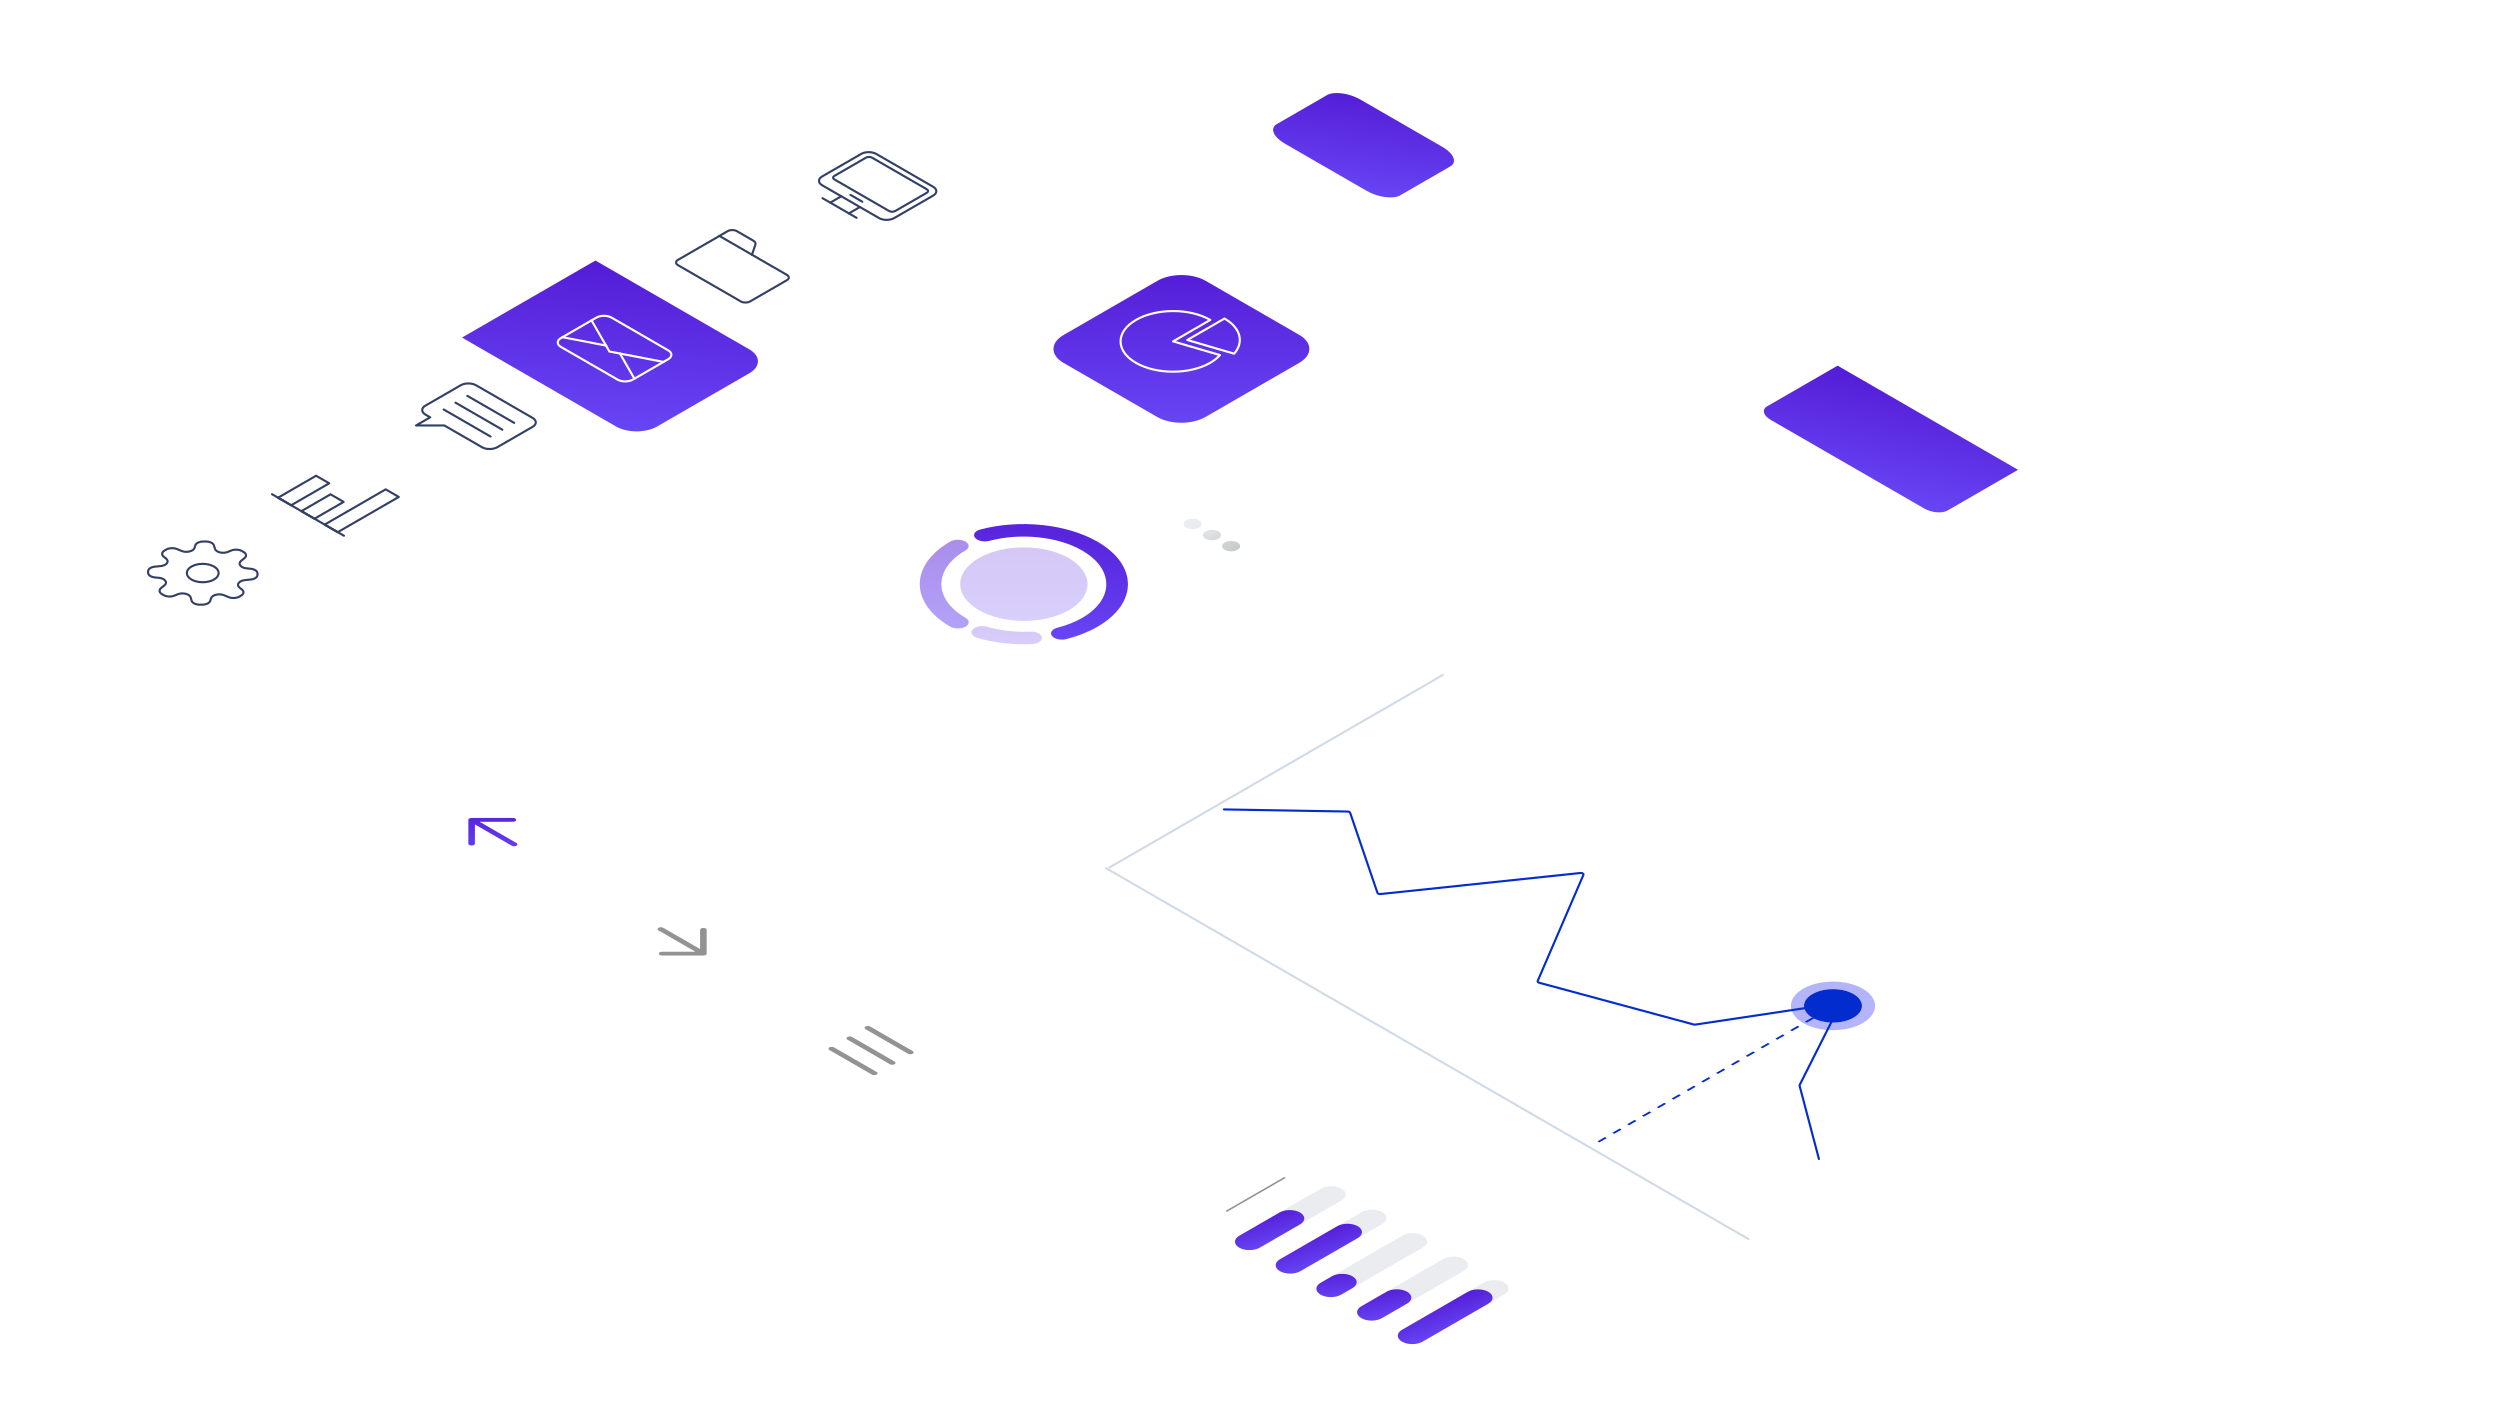<?xml version="1.0" encoding="UTF-8"?> <svg xmlns="http://www.w3.org/2000/svg" width="1169" height="661" viewBox="0 0 1169 661" fill="none"><g clip-path="url(#clip0_2098_8754)"><g filter="url(#filter0_d_2098_8754)"><path d="M460.648 82.948L417.373 57.966C409.546 53.447 396.856 53.447 389.029 57.966L43.022 257.716C35.195 262.234 35.195 269.56 43.022 274.079L86.296 299.061C94.123 303.58 106.814 303.58 114.641 299.061L460.648 99.311C468.475 94.793 468.475 87.467 460.648 82.948Z" fill="white"></path></g><path d="M278.418 121.822L350.416 163.387C355.74 166.46 355.74 171.441 350.416 174.514L307.299 199.406C301.975 202.479 293.348 202.479 288.024 199.406L216.026 157.841L278.418 121.822Z" fill="url(#paint0_linear_2098_8754)"></path><path d="M436.349 87.344L409.759 71.994C407.796 70.86 404.613 70.86 402.649 71.994L384.433 82.51C382.469 83.644 382.469 85.481 384.432 86.615L411.023 101.965C412.986 103.099 416.169 103.099 418.133 101.965L436.349 91.449C438.313 90.315 438.313 88.478 436.349 87.344Z" stroke="#334066" stroke-miterlimit="10"></path><path d="M433.363 88.502L407.768 73.726C406.982 73.273 405.709 73.273 404.924 73.726L390.151 82.254C389.366 82.708 389.366 83.443 390.151 83.896L415.746 98.672C416.532 99.126 417.805 99.126 418.59 98.672L433.363 90.144C434.148 89.691 434.148 88.956 433.363 88.502Z" stroke="#334066" stroke-miterlimit="10"></path><path d="M397.688 91.13L403.202 94.313" stroke="#334066" stroke-miterlimit="10" stroke-linecap="round"></path><path d="M393.359 91.786L388.225 94.751" stroke="#334066" stroke-linecap="round" stroke-linejoin="round"></path><path d="M402.064 96.811L396.93 99.776" stroke="#334066" stroke-linecap="round" stroke-linejoin="round"></path><path d="M384.622 92.671L400.532 101.856" stroke="#334066" stroke-linecap="round" stroke-linejoin="round"></path><path d="M336.387 110.321L367.954 128.545C369.139 129.229 369.123 130.333 367.954 131.008L350.701 140.968C349.516 141.652 347.604 141.643 346.435 140.968L317.017 123.985C315.832 123.3 315.847 122.197 317.017 121.522L336.403 110.33L336.387 110.321Z" stroke="#334066" stroke-miterlimit="10" stroke-linecap="round"></path><path d="M336.387 110.321L340.273 108.077C341.458 107.393 343.37 107.402 344.539 108.077L352.186 112.492C353.071 113.002 353.45 113.732 353.213 114.434L351.617 119.113" stroke="#334066" stroke-miterlimit="10" stroke-linecap="round"></path><path d="M312.45 163.815L285.986 148.537C284.005 147.394 280.794 147.394 278.813 148.537L262.287 158.078C260.306 159.221 260.306 161.075 262.287 162.219L288.751 177.496C290.732 178.64 293.943 178.64 295.924 177.496L312.45 167.956C314.431 166.812 314.431 164.958 312.45 163.815Z" stroke="white" stroke-miterlimit="10" stroke-linecap="round"></path><path d="M276.601 149.814L284.974 164.372L310.253 169.242" stroke="white" stroke-miterlimit="10" stroke-linecap="round"></path><path d="M283.458 161.599L262.998 157.668" stroke="white" stroke-miterlimit="10" stroke-linecap="round"></path><path d="M296.65 177.095L289.888 165.311" stroke="white" stroke-miterlimit="10" stroke-linecap="round"></path><path d="M100.058 270.997C97.151 272.675 92.443 272.675 89.536 270.997C86.629 269.318 86.629 266.6 89.536 264.922C92.443 263.244 97.151 263.244 100.058 264.922C102.965 266.6 102.965 269.318 100.058 270.997Z" stroke="#334066" stroke-miterlimit="10" stroke-linecap="round"></path><path d="M111.891 278.995L112.713 278.521C114.04 277.755 114.214 276.56 113.14 275.685L111.97 274.736C111.181 274.079 111.054 273.24 111.639 272.52C111.639 272.52 111.654 272.51 111.67 272.501C112.192 271.854 113.25 271.389 114.483 271.261L117.232 270.987C119.064 270.805 120.407 269.884 120.407 268.807L120.407 268.132C120.407 267.056 119.064 266.135 117.232 265.952L115.241 265.752C113.866 265.615 112.776 265.059 112.302 264.311C112.302 264.311 112.286 264.301 112.271 264.292C111.828 263.617 112.018 262.87 112.729 262.277L114.34 260.963C115.415 260.088 115.225 258.884 113.914 258.127L113.092 257.652C111.765 256.886 109.695 256.786 108.179 257.406L106.536 258.081C105.398 258.537 103.944 258.61 102.696 258.273C102.696 258.273 102.68 258.263 102.665 258.254C101.543 257.953 100.737 257.342 100.516 256.631L100.042 255.044C99.726 253.986 98.13 253.21 96.266 253.21L95.097 253.21C93.232 253.21 91.637 253.986 91.321 255.044L90.973 256.193C90.736 256.986 89.772 257.616 88.477 257.889C88.477 257.889 88.461 257.899 88.445 257.908C87.276 258.163 85.98 258.054 84.954 257.643L82.678 256.713C81.162 256.093 79.076 256.202 77.765 256.959L76.943 257.433C75.616 258.2 75.442 259.394 76.517 260.27L77.686 261.219C78.476 261.875 78.602 262.714 78.017 263.435C78.017 263.435 78.002 263.444 77.986 263.453C77.465 264.101 76.406 264.566 75.174 264.694L72.424 264.967C70.592 265.15 69.249 266.071 69.249 267.147L69.249 267.822C69.249 268.898 70.592 269.82 72.425 270.002L74.415 270.203C75.79 270.34 76.88 270.896 77.354 271.644C77.354 271.644 77.37 271.653 77.386 271.662C77.828 272.337 77.638 273.085 76.927 273.678L75.316 274.991C74.242 275.867 74.431 277.071 75.742 277.828L76.564 278.302C77.891 279.068 79.961 279.169 81.478 278.549L83.121 277.874C84.258 277.418 85.712 277.345 86.96 277.682C86.96 277.682 86.976 277.691 86.992 277.7C88.113 278.001 88.919 278.612 89.14 279.324L89.614 280.911C89.93 281.969 91.526 282.744 93.39 282.744L94.559 282.744C96.424 282.744 98.02 281.969 98.336 280.911L98.683 279.762C98.92 278.968 99.884 278.339 101.179 278.065C101.179 278.065 101.195 278.056 101.211 278.047C102.396 277.801 103.676 277.901 104.703 278.311L106.978 279.242C108.495 279.862 110.58 279.752 111.891 278.995Z" stroke="#334066" stroke-miterlimit="10" stroke-linecap="round"></path><path d="M218.538 185.104L240.42 197.736" stroke="#334066" stroke-miterlimit="10" stroke-linecap="round"></path><path d="M213.009 188.296L234.891 200.928" stroke="#334066" stroke-miterlimit="10" stroke-linecap="round"></path><path d="M207.479 191.488L229.361 204.121" stroke="#334066" stroke-miterlimit="10" stroke-linecap="round"></path><path d="M249.063 195.428L222.599 180.151C220.624 179.01 217.401 179.01 215.426 180.151L198.9 189.691C196.925 190.831 196.925 192.692 198.9 193.832L201.159 195.136L194.539 198.958L207.779 198.958L225.364 209.11C227.339 210.25 230.562 210.25 232.537 209.11L249.063 199.569C251.038 198.429 251.038 196.568 249.063 195.428Z" stroke="#334066" stroke-linecap="round" stroke-linejoin="round"></path><path d="M127.187 231.092L160.823 250.51" stroke="#334066" stroke-linecap="round" stroke-linejoin="round"></path><path d="M153.919 226.002L147.789 222.463L130.015 232.724L136.145 236.263L153.919 226.002Z" stroke="#334066" stroke-linecap="round" stroke-linejoin="round"></path><path d="M160.681 234.685L154.551 231.146L140.932 239.009L147.062 242.548L160.681 234.685Z" stroke="#334066" stroke-linecap="round" stroke-linejoin="round"></path><path d="M186.466 232.369L180.336 228.83L151.802 245.303L157.932 248.842L186.466 232.369Z" stroke="#334066" stroke-linecap="round" stroke-linejoin="round"></path></g><g clip-path="url(#clip1_2098_8754)"><g filter="url(#filter1_d_2098_8754)"><path d="M242.715 358.803L283.009 382.064C289.732 385.946 289.702 392.243 282.991 396.118L242.635 419.415C235.901 423.302 224.993 423.294 218.292 419.426L177.997 396.164C171.274 392.283 171.305 385.985 178.016 382.111L218.372 358.813C225.105 354.926 236.014 354.934 242.715 358.803Z" fill="white"></path></g><path d="M241.514 394.212L224.282 384.264L239.829 384.258C240.7 384.257 241.375 383.867 241.376 383.364C241.377 382.862 240.702 382.472 239.831 382.473L220.54 382.481C220.54 382.481 220.148 382.506 219.952 382.544C219.756 382.582 219.581 382.658 219.451 382.733C219.32 382.808 219.189 382.909 219.124 383.022C219.058 383.135 218.993 383.249 219.014 383.362L219 394.499C218.999 394.75 219.173 394.976 219.434 395.127C219.695 395.278 220.109 395.391 220.523 395.378C221.394 395.378 222.069 394.988 222.07 394.485L222.082 385.51L239.313 395.458C239.922 395.809 240.881 395.809 241.491 395.457C242.101 395.104 242.102 394.551 241.492 394.2L241.514 394.212Z" fill="url(#paint1_linear_2098_8754)"></path><g filter="url(#filter2_d_2098_8754)"><path d="M306.756 470.522L266.462 447.26C259.739 443.379 259.769 437.081 266.48 433.207L306.836 409.909C313.569 406.022 324.478 406.03 331.179 409.898L371.473 433.16C378.196 437.041 378.166 443.339 371.455 447.214L331.099 470.511C324.366 474.398 313.457 474.39 306.756 470.522Z" fill="white"></path></g><path d="M329.498 446.742C329.868 446.654 330.173 446.478 330.326 446.264C330.391 446.151 330.457 446.038 330.435 445.925L330.45 434.788C330.45 434.285 329.776 433.895 328.905 433.896C328.034 433.896 327.359 434.286 327.358 434.789L327.346 443.764L310.114 433.816C309.505 433.464 308.547 433.465 307.937 433.817C307.327 434.169 307.326 434.722 307.935 435.074L325.167 445.022L309.621 445.029C308.75 445.029 308.074 445.419 308.073 445.922C308.073 446.173 308.247 446.399 308.508 446.55C308.769 446.701 309.183 446.814 309.596 446.801L328.888 446.793C328.888 446.793 329.28 446.767 329.476 446.729L329.498 446.742Z" fill="#939393"></path><g filter="url(#filter3_d_2098_8754)"><path d="M395.221 521.592L354.926 498.33C348.203 494.449 348.234 488.151 354.945 484.277L395.301 460.979C402.034 457.092 412.943 457.1 419.644 460.969L459.938 484.231C466.661 488.112 466.631 494.409 459.92 498.284L419.564 521.581C412.83 525.468 401.922 525.461 395.221 521.592Z" fill="white"></path></g><path d="M416.111 497.624L396.247 486.156C395.638 485.805 395.638 485.252 396.248 484.899C396.859 484.547 397.817 484.547 398.426 484.899L418.29 496.366C418.899 496.718 418.898 497.271 418.288 497.623C417.678 497.975 416.72 497.976 416.111 497.624Z" fill="#939393"></path><path d="M424.588 492.731L404.723 481.263C404.114 480.911 404.115 480.358 404.725 480.006C405.335 479.654 406.293 479.653 406.902 480.005L426.767 491.473C427.376 491.824 427.375 492.377 426.765 492.73C426.155 493.082 425.197 493.082 424.588 492.731Z" fill="#939393"></path><path d="M407.7 502.48L387.836 491.012C387.226 490.66 387.227 490.107 387.837 489.755C388.447 489.403 389.405 489.402 390.015 489.754L409.879 501.222C410.488 501.573 410.487 502.126 409.877 502.479C409.267 502.831 408.309 502.831 407.7 502.48Z" fill="#939393"></path></g><g clip-path="url(#clip2_2098_8754)"><g filter="url(#filter4_d_2098_8754)"><path d="M1102.65 311.483L620.589 33.19C615.224 30.093 606.528 30.092 601.166 33.187L577.206 47.019C571.844 50.115 571.846 55.135 577.211 58.232L1059.27 336.525C1064.64 339.622 1073.33 339.624 1078.69 336.528L1102.65 322.696C1108.02 319.601 1108.01 314.58 1102.65 311.483Z" fill="white"></path></g><path d="M910.657 238.72L943.632 219.683L859.26 170.975L826.284 190.011C823.732 191.485 824.494 194.317 827.985 196.332L899.708 237.738C903.199 239.753 908.105 240.193 910.657 238.72Z" fill="url(#paint2_linear_2098_8754)"></path><g filter="url(#filter5_d_2098_8754)"><path d="M633.298 43.655L671.423 65.665C676.828 68.785 678.513 72.872 675.187 74.792L651.722 88.338C648.396 90.259 641.317 89.286 635.912 86.166L597.786 64.156C592.382 61.036 590.696 56.949 594.023 55.029L617.496 41.477C620.822 39.557 627.902 40.53 633.307 43.65L633.298 43.655Z" fill="url(#paint3_linear_2098_8754)"></path></g></g><g clip-path="url(#clip3_2098_8754)"><g filter="url(#filter6_d_2098_8754)"><path d="M588.007 249.657L515.077 207.554C505.447 201.995 489.844 201.989 480.227 207.541L329.454 294.582C319.836 300.135 319.846 309.142 329.476 314.701L402.406 356.804C412.036 362.363 427.639 362.369 437.256 356.817L588.029 269.776C597.647 264.224 597.637 255.216 588.007 249.657Z" fill="white"></path></g><path d="M492.956 298.248C492.526 298 492.168 297.71 491.899 297.369C490.771 295.892 491.896 294.168 494.453 293.518C498.764 292.414 502.662 290.867 506.041 288.916C521.077 280.236 521.062 266.107 506.007 257.416C494.639 250.853 477.212 249.05 462.636 252.897C460.097 253.578 457.09 252.915 455.926 251.459C454.743 249.992 455.887 248.257 458.408 247.587C476.83 242.719 498.819 245.009 513.158 253.287C532.152 264.252 532.171 282.099 513.202 293.05C508.947 295.506 504.029 297.456 498.574 298.849C496.607 299.344 494.388 299.074 492.938 298.237L492.956 298.248Z" fill="url(#paint4_linear_2098_8754)"></path><path opacity="0.5" d="M444.343 293.014C425.349 282.049 425.33 264.202 444.299 253.251C446.266 252.115 449.486 252.117 451.455 253.253C453.424 254.39 453.426 256.249 451.46 257.385C436.424 266.065 436.439 280.194 451.494 288.885C453.463 290.022 453.465 291.881 451.499 293.016C449.532 294.152 446.312 294.15 444.343 293.014Z" fill="url(#paint5_linear_2098_8754)"></path><path opacity="0.25" d="M455.708 297.758C454.204 296.89 453.755 295.537 454.756 294.381C456.007 292.935 459.047 292.358 461.535 293.072C467.762 294.871 474.776 295.658 481.753 295.351C484.544 295.228 486.96 296.437 487.195 298.038C487.411 299.65 485.337 301.053 482.547 301.176C473.709 301.566 464.906 300.571 457.032 298.296C456.531 298.151 456.101 297.965 455.726 297.748L455.708 297.758Z" fill="url(#paint6_linear_2098_8754)"></path><path opacity="0.25" d="M499.829 285.309C488.208 292.018 469.351 292.011 457.716 285.293C446.08 278.576 446.068 267.69 457.689 260.981C469.31 254.272 488.166 254.279 499.802 260.997C511.438 267.714 511.45 278.6 499.829 285.309Z" fill="url(#paint7_linear_2098_8754)"></path><path d="M560.65 246.704C559.005 247.653 556.321 247.652 554.674 246.702C553.027 245.751 553.026 244.202 554.67 243.252C556.315 242.302 558.999 242.303 560.646 243.254C562.293 244.205 562.294 245.754 560.65 246.704Z" fill="url(#paint8_linear_2098_8754)"></path><path d="M569.654 251.902C568.01 252.852 565.326 252.851 563.679 251.9C562.032 250.949 562.031 249.4 563.675 248.45C565.32 247.501 568.004 247.502 569.651 248.452C571.298 249.403 571.299 250.952 569.654 251.902Z" fill="url(#paint9_linear_2098_8754)"></path><path d="M572.683 257.098C574.334 258.051 577.009 258.052 578.658 257.1C580.307 256.148 580.306 254.604 578.655 253.651C577.003 252.697 574.328 252.697 572.679 253.648C571.03 254.6 571.032 256.145 572.683 257.098Z" fill="url(#paint10_linear_2098_8754)"></path></g><g clip-path="url(#clip4_2098_8754)"><g filter="url(#filter7_d_2098_8754)"><path d="M770.776 259.064L557.793 136.109C551.621 132.546 541.609 132.549 535.43 136.116L507.821 152.055C501.642 155.622 501.637 161.402 507.808 164.965L720.791 287.92C726.963 291.483 736.975 291.479 743.154 287.912L770.763 271.974C776.942 268.407 776.948 262.627 770.776 259.064Z" fill="white"></path></g><g filter="url(#filter8_d_2098_8754)"><path d="M560.727 128.304L604.587 153.624C610.805 157.214 610.799 163.038 604.574 166.632L560.663 191.982C554.438 195.575 544.349 195.579 538.131 191.989L494.271 166.669C488.053 163.079 488.059 157.255 494.284 153.661L538.196 128.311C544.42 124.718 554.509 124.714 560.727 128.304Z" fill="url(#paint11_linear_2098_8754)"></path></g><path d="M548.538 159.632L565.918 149.599C556.322 144.059 540.769 144.074 531.179 149.61C521.589 155.147 521.58 164.135 531.159 169.665C540.738 175.195 556.308 175.19 565.898 169.653C567.782 168.565 569.296 167.342 570.441 166.041L548.538 159.632Z" stroke="white" stroke-linecap="round" stroke-linejoin="round"></path><path d="M577.067 165.398C581.764 160.067 580.274 153.399 572.561 148.946L555.181 158.979L577.084 165.388L577.067 165.398Z" stroke="white" stroke-linecap="round" stroke-linejoin="round"></path></g><g clip-path="url(#clip5_2098_8754)"><g filter="url(#filter9_d_2098_8754)"><path d="M578.247 510.262L724.215 594.53C729.996 597.867 729.989 603.294 724.199 606.636L670.487 637.644C664.698 640.986 655.298 640.99 649.517 637.653L503.549 553.385C497.768 550.048 497.775 544.621 503.564 541.279L557.277 510.271C563.066 506.929 572.466 506.925 578.247 510.262Z" fill="white"></path></g><path d="M579.447 583.389C576.79 581.855 576.805 579.37 579.454 577.841L617.679 555.774C620.34 554.238 624.643 554.243 627.289 555.77C629.946 557.304 629.931 559.788 627.282 561.318L589.057 583.385C586.396 584.921 582.093 584.916 579.447 583.389Z" fill="url(#paint12_linear_2098_8754)"></path><path d="M607.895 572.523L589.069 583.391C586.419 584.921 582.104 584.923 579.459 583.395C576.813 581.868 576.816 579.377 579.466 577.848L598.292 566.979C600.953 565.443 605.257 565.448 607.902 566.975C610.559 568.509 610.544 570.993 607.895 572.523Z" fill="url(#paint13_linear_2098_8754)"></path><path d="M598.49 594.382C595.833 592.848 595.848 590.364 598.497 588.834L636.722 566.767C639.383 565.231 643.686 565.236 646.332 566.763C648.989 568.297 648.974 570.782 646.325 572.311L608.1 594.378C605.439 595.914 601.136 595.909 598.49 594.382Z" fill="url(#paint14_linear_2098_8754)"></path><path d="M634.874 578.921L608.1 594.378C605.451 595.908 601.135 595.91 598.49 594.382C595.844 592.855 595.848 590.364 598.497 588.835L625.271 573.378C627.933 571.841 632.236 571.846 634.882 573.373C637.539 574.907 637.524 577.392 634.874 578.921Z" fill="url(#paint15_linear_2098_8754)"></path><path d="M617.521 605.369C614.864 603.835 614.879 601.351 617.529 599.821L655.753 577.755C658.414 576.218 662.718 576.223 665.363 577.75C668.02 579.284 668.005 581.769 665.356 583.298L627.132 605.365C624.471 606.902 620.167 606.897 617.521 605.369Z" fill="url(#paint16_linear_2098_8754)"></path><path d="M632.395 602.339L627.131 605.378C624.482 606.908 620.166 606.91 617.521 605.382C614.875 603.855 614.879 601.364 617.528 599.834L622.792 596.796C625.453 595.259 629.757 595.264 632.402 596.791C635.059 598.325 635.044 600.81 632.395 602.339Z" fill="url(#paint17_linear_2098_8754)"></path><path d="M636.553 616.356C633.896 614.822 633.91 612.337 636.56 610.808L674.784 588.741C677.445 587.205 681.749 587.21 684.394 588.737C687.051 590.271 687.037 592.755 684.387 594.285L646.163 616.352C643.502 617.888 639.198 617.883 636.553 616.356Z" fill="url(#paint18_linear_2098_8754)"></path><path d="M657.94 609.566L646.175 616.358C643.526 617.887 639.21 617.889 636.565 616.362C633.919 614.835 633.923 612.344 636.572 610.814L648.337 604.022C650.998 602.486 655.302 602.491 657.947 604.018C660.604 605.552 660.589 608.036 657.94 609.566Z" fill="url(#paint19_linear_2098_8754)"></path><path d="M655.596 627.349C652.939 625.815 652.953 623.33 655.603 621.801L693.827 599.734C696.488 598.198 700.792 598.203 703.437 599.73C706.094 601.264 706.08 603.748 703.43 605.278L665.206 627.345C662.545 628.881 658.241 628.876 655.596 627.349Z" fill="url(#paint20_linear_2098_8754)"></path><path d="M695.937 609.604L665.194 627.352C662.545 628.881 658.229 628.883 655.584 627.356C652.938 625.829 652.942 623.338 655.591 621.808L686.334 604.06C688.995 602.524 693.299 602.529 695.944 604.056C698.601 605.59 698.586 608.075 695.937 609.604Z" fill="url(#paint21_linear_2098_8754)"></path><path d="M600.599 550.725L573.649 566.283" stroke="#939393" stroke-width="0.75" stroke-linecap="round" stroke-linejoin="round"></path></g><g filter="url(#filter10_d_2098_8754)"><rect width="413.515" height="216.081" rx="8" transform="matrix(0.866 0.5 -0.866 0.5 660.131 291)" fill="white"></rect><circle cx="11.067" cy="11.067" r="11.067" transform="matrix(0.866 0.5 -0.866 0.5 857.099 457.279)" fill="#032CCE"></circle><circle cx="11.067" cy="11.067" r="13.567" transform="matrix(0.866 0.5 -0.866 0.5 857.099 457.279)" stroke="#0004ED" stroke-opacity="0.3" stroke-width="5"></circle><line y1="-0.5" x2="126.143" y2="-0.5" transform="matrix(-0.866 0.5 -0.866 -0.5 854.394 469.679)" stroke="#032CCE" stroke-dasharray="4 4"></line><path d="M572.325 376.488L630.156 377.476C630.727 377.486 631.211 377.722 631.321 378.046L644.089 415.489C644.218 415.868 644.851 416.117 645.51 416.048L739.003 406.215C739.878 406.123 740.626 406.583 740.411 407.081L719.018 456.711C718.877 457.039 719.157 457.379 719.687 457.522L791.944 477.049C792.202 477.119 792.495 477.135 792.771 477.093L858.83 467.169C859.75 467.031 860.58 467.524 860.314 468.051L841.513 505.352C841.463 505.45 841.451 505.554 841.478 505.656L850.53 539.934" stroke="#032CCE" stroke-linecap="round"></path><path d="M675.034 313.41L518.507 403.781M817.98 577.623L516.873 403.779" stroke="#B2C1D5" stroke-opacity="0.6"></path></g><defs><filter id="filter0_d_2098_8754" x="34.151" y="51.577" width="441.367" height="259.873" filterUnits="userSpaceOnUse" color-interpolation-filters="sRGB"><feFlood flood-opacity="0" result="BackgroundImageFix"></feFlood><feColorMatrix in="SourceAlpha" type="matrix" values="0 0 0 0 0 0 0 0 0 0 0 0 0 0 0 0 0 0 127 0" result="hardAlpha"></feColorMatrix><feOffset dx="3" dy="3"></feOffset><feGaussianBlur stdDeviation="3"></feGaussianBlur><feColorMatrix type="matrix" values="0 0 0 0 0.737 0 0 0 0 0.737 0 0 0 0 0.737 0 0 0 0.75 0"></feColorMatrix><feBlend mode="normal" in2="BackgroundImageFix" result="effect1_dropShadow_2098_8754"></feBlend><feBlend mode="normal" in="SourceGraphic" in2="effect1_dropShadow_2098_8754" result="shape"></feBlend></filter><filter id="filter1_d_2098_8754" x="169.969" y="352.899" width="127.069" height="78.43" filterUnits="userSpaceOnUse" color-interpolation-filters="sRGB"><feFlood flood-opacity="0" result="BackgroundImageFix"></feFlood><feColorMatrix in="SourceAlpha" type="matrix" values="0 0 0 0 0 0 0 0 0 0 0 0 0 0 0 0 0 0 127 0" result="hardAlpha"></feColorMatrix><feOffset dx="3" dy="3"></feOffset><feGaussianBlur stdDeviation="3"></feGaussianBlur><feColorMatrix type="matrix" values="0 0 0 0 0.737 0 0 0 0 0.737 0 0 0 0 0.737 0 0 0 0.75 0"></feColorMatrix><feBlend mode="normal" in2="BackgroundImageFix" result="effect1_dropShadow_2098_8754"></feBlend><feBlend mode="normal" in="SourceGraphic" in2="effect1_dropShadow_2098_8754" result="shape"></feBlend></filter><filter id="filter2_d_2098_8754" x="258.433" y="403.995" width="127.069" height="78.43" filterUnits="userSpaceOnUse" color-interpolation-filters="sRGB"><feFlood flood-opacity="0" result="BackgroundImageFix"></feFlood><feColorMatrix in="SourceAlpha" type="matrix" values="0 0 0 0 0 0 0 0 0 0 0 0 0 0 0 0 0 0 127 0" result="hardAlpha"></feColorMatrix><feOffset dx="3" dy="3"></feOffset><feGaussianBlur stdDeviation="3"></feGaussianBlur><feColorMatrix type="matrix" values="0 0 0 0 0.737 0 0 0 0 0.737 0 0 0 0 0.737 0 0 0 0.75 0"></feColorMatrix><feBlend mode="normal" in2="BackgroundImageFix" result="effect1_dropShadow_2098_8754"></feBlend><feBlend mode="normal" in="SourceGraphic" in2="effect1_dropShadow_2098_8754" result="shape"></feBlend></filter><filter id="filter3_d_2098_8754" x="346.897" y="455.065" width="127.069" height="78.43" filterUnits="userSpaceOnUse" color-interpolation-filters="sRGB"><feFlood flood-opacity="0" result="BackgroundImageFix"></feFlood><feColorMatrix in="SourceAlpha" type="matrix" values="0 0 0 0 0 0 0 0 0 0 0 0 0 0 0 0 0 0 127 0" result="hardAlpha"></feColorMatrix><feOffset dx="3" dy="3"></feOffset><feGaussianBlur stdDeviation="3"></feGaussianBlur><feColorMatrix type="matrix" values="0 0 0 0 0.737 0 0 0 0 0.737 0 0 0 0 0.737 0 0 0 0.75 0"></feColorMatrix><feBlend mode="normal" in2="BackgroundImageFix" result="effect1_dropShadow_2098_8754"></feBlend><feBlend mode="normal" in="SourceGraphic" in2="effect1_dropShadow_2098_8754" result="shape"></feBlend></filter><filter id="filter4_d_2098_8754" x="570.187" y="27.866" width="545.487" height="319.982" filterUnits="userSpaceOnUse" color-interpolation-filters="sRGB"><feFlood flood-opacity="0" result="BackgroundImageFix"></feFlood><feColorMatrix in="SourceAlpha" type="matrix" values="0 0 0 0 0 0 0 0 0 0 0 0 0 0 0 0 0 0 127 0" result="hardAlpha"></feColorMatrix><feOffset dx="3" dy="3"></feOffset><feGaussianBlur stdDeviation="3"></feGaussianBlur><feColorMatrix type="matrix" values="0 0 0 0 0.737 0 0 0 0 0.737 0 0 0 0 0.737 0 0 0 0.75 0"></feColorMatrix><feBlend mode="normal" in2="BackgroundImageFix" result="effect1_dropShadow_2098_8754"></feBlend><feBlend mode="normal" in="SourceGraphic" in2="effect1_dropShadow_2098_8754" result="shape"></feBlend></filter><filter id="filter5_d_2098_8754" x="589.316" y="37.492" width="96.576" height="60.831" filterUnits="userSpaceOnUse" color-interpolation-filters="sRGB"><feFlood flood-opacity="0" result="BackgroundImageFix"></feFlood><feColorMatrix in="SourceAlpha" type="matrix" values="0 0 0 0 0 0 0 0 0 0 0 0 0 0 0 0 0 0 127 0" result="hardAlpha"></feColorMatrix><feOffset dx="3" dy="3"></feOffset><feGaussianBlur stdDeviation="3"></feGaussianBlur><feColorMatrix type="matrix" values="0 0 0 0 0.737 0 0 0 0 0.737 0 0 0 0 0.737 0 0 0 0.75 0"></feColorMatrix><feBlend mode="normal" in2="BackgroundImageFix" result="effect1_dropShadow_2098_8754"></feBlend><feBlend mode="normal" in="SourceGraphic" in2="effect1_dropShadow_2098_8754" result="shape"></feBlend></filter><filter id="filter6_d_2098_8754" x="316.247" y="199.381" width="284.988" height="169.597" filterUnits="userSpaceOnUse" color-interpolation-filters="sRGB"><feFlood flood-opacity="0" result="BackgroundImageFix"></feFlood><feColorMatrix in="SourceAlpha" type="matrix" values="0 0 0 0 0 0 0 0 0 0 0 0 0 0 0 0 0 0 127 0" result="hardAlpha"></feColorMatrix><feOffset dy="2"></feOffset><feGaussianBlur stdDeviation="3"></feGaussianBlur><feColorMatrix type="matrix" values="0 0 0 0 0.737 0 0 0 0 0.737 0 0 0 0 0.737 0 0 0 0.75 0"></feColorMatrix><feBlend mode="normal" in2="BackgroundImageFix" result="effect1_dropShadow_2098_8754"></feBlend><feBlend mode="normal" in="SourceGraphic" in2="effect1_dropShadow_2098_8754" result="shape"></feBlend></filter><filter id="filter7_d_2098_8754" x="500.184" y="130.438" width="284.218" height="169.151" filterUnits="userSpaceOnUse" color-interpolation-filters="sRGB"><feFlood flood-opacity="0" result="BackgroundImageFix"></feFlood><feColorMatrix in="SourceAlpha" type="matrix" values="0 0 0 0 0 0 0 0 0 0 0 0 0 0 0 0 0 0 127 0" result="hardAlpha"></feColorMatrix><feOffset dx="3" dy="3"></feOffset><feGaussianBlur stdDeviation="3"></feGaussianBlur><feColorMatrix type="matrix" values="0 0 0 0 0.737 0 0 0 0 0.737 0 0 0 0 0.737 0 0 0 0.75 0"></feColorMatrix><feBlend mode="normal" in2="BackgroundImageFix" result="effect1_dropShadow_2098_8754"></feBlend><feBlend mode="normal" in="SourceGraphic" in2="effect1_dropShadow_2098_8754" result="shape"></feBlend></filter><filter id="filter8_d_2098_8754" x="486.611" y="122.613" width="131.636" height="81.065" filterUnits="userSpaceOnUse" color-interpolation-filters="sRGB"><feFlood flood-opacity="0" result="BackgroundImageFix"></feFlood><feColorMatrix in="SourceAlpha" type="matrix" values="0 0 0 0 0 0 0 0 0 0 0 0 0 0 0 0 0 0 127 0" result="hardAlpha"></feColorMatrix><feOffset dx="3" dy="3"></feOffset><feGaussianBlur stdDeviation="3"></feGaussianBlur><feColorMatrix type="matrix" values="0 0 0 0 0.737 0 0 0 0 0.737 0 0 0 0 0.737 0 0 0 0.75 0"></feColorMatrix><feBlend mode="normal" in2="BackgroundImageFix" result="effect1_dropShadow_2098_8754"></feBlend><feBlend mode="normal" in="SourceGraphic" in2="effect1_dropShadow_2098_8754" result="shape"></feBlend></filter><filter id="filter9_d_2098_8754" x="496.218" y="504.762" width="241.328" height="144.392" filterUnits="userSpaceOnUse" color-interpolation-filters="sRGB"><feFlood flood-opacity="0" result="BackgroundImageFix"></feFlood><feColorMatrix in="SourceAlpha" type="matrix" values="0 0 0 0 0 0 0 0 0 0 0 0 0 0 0 0 0 0 127 0" result="hardAlpha"></feColorMatrix><feOffset dx="3" dy="3"></feOffset><feGaussianBlur stdDeviation="3"></feGaussianBlur><feColorMatrix type="matrix" values="0 0 0 0 0.737 0 0 0 0 0.737 0 0 0 0 0.737 0 0 0 0.75 0"></feColorMatrix><feBlend mode="normal" in2="BackgroundImageFix" result="effect1_dropShadow_2098_8754"></feBlend><feBlend mode="normal" in="SourceGraphic" in2="effect1_dropShadow_2098_8754" result="shape"></feBlend></filter><filter id="filter10_d_2098_8754" x="466.999" y="287" width="557.246" height="326.798" filterUnits="userSpaceOnUse" color-interpolation-filters="sRGB"><feFlood flood-opacity="0" result="BackgroundImageFix"></feFlood><feColorMatrix in="SourceAlpha" type="matrix" values="0 0 0 0 0 0 0 0 0 0 0 0 0 0 0 0 0 0 127 0" result="hardAlpha"></feColorMatrix><feOffset dy="2"></feOffset><feGaussianBlur stdDeviation="3"></feGaussianBlur><feColorMatrix type="matrix" values="0 0 0 0 0.737 0 0 0 0 0.737 0 0 0 0 0.737 0 0 0 0.75 0"></feColorMatrix><feBlend mode="normal" in2="BackgroundImageFix" result="effect1_dropShadow_2098_8754"></feBlend><feBlend mode="normal" in="SourceGraphic" in2="effect1_dropShadow_2098_8754" result="shape"></feBlend></filter><linearGradient id="paint0_linear_2098_8754" x1="272.679" y1="97.026" x2="262.635" y2="227.245" gradientUnits="userSpaceOnUse"><stop stop-color="#4E0FCD"></stop><stop offset="1" stop-color="#6E54FF"></stop></linearGradient><linearGradient id="paint1_linear_2098_8754" x1="230.028" y1="369.038" x2="229.732" y2="409.335" gradientUnits="userSpaceOnUse"><stop stop-color="#4E0FCD"></stop><stop offset="1" stop-color="#6E54FF"></stop></linearGradient><linearGradient id="paint2_linear_2098_8754" x1="845.311" y1="149.976" x2="824.98" y2="241.816" gradientUnits="userSpaceOnUse"><stop stop-color="#4E0FCD"></stop><stop offset="1" stop-color="#6E54FF"></stop></linearGradient><linearGradient id="paint3_linear_2098_8754" x1="616.905" y1="21.951" x2="605.927" y2="101.881" gradientUnits="userSpaceOnUse"><stop stop-color="#4E0FCD"></stop><stop offset="1" stop-color="#6E54FF"></stop></linearGradient><linearGradient id="paint4_linear_2098_8754" x1="475.27" y1="214.528" x2="465.976" y2="318.579" gradientUnits="userSpaceOnUse"><stop stop-color="#4E0FCD"></stop><stop offset="1" stop-color="#6E54FF"></stop></linearGradient><linearGradient id="paint5_linear_2098_8754" x1="447.861" y1="238.097" x2="447.835" y2="308.506" gradientUnits="userSpaceOnUse"><stop stop-color="#4E0FCD"></stop><stop offset="1" stop-color="#6E54FF"></stop></linearGradient><linearGradient id="paint6_linear_2098_8754" x1="467.142" y1="279.846" x2="464.796" y2="313.616" gradientUnits="userSpaceOnUse"><stop stop-color="#4E0FCD"></stop><stop offset="1" stop-color="#6E54FF"></stop></linearGradient><linearGradient id="paint7_linear_2098_8754" x1="478.717" y1="234.333" x2="478.688" y2="312.329" gradientUnits="userSpaceOnUse"><stop stop-color="#4E0FCD"></stop><stop offset="1" stop-color="#6E54FF"></stop></linearGradient><linearGradient id="paint8_linear_2098_8754" x1="578.211" y1="256.842" x2="568.519" y2="240.053" gradientUnits="userSpaceOnUse"><stop stop-color="#C7C9CA"></stop><stop offset="1" stop-color="#EBECF0"></stop></linearGradient><linearGradient id="paint9_linear_2098_8754" x1="600.649" y1="243.888" x2="590.957" y2="227.099" gradientUnits="userSpaceOnUse"><stop stop-color="#C7C9CA"></stop><stop offset="1" stop-color="#EBECF0"></stop></linearGradient><linearGradient id="paint10_linear_2098_8754" x1="600.649" y1="243.888" x2="590.956" y2="227.099" gradientUnits="userSpaceOnUse"><stop stop-color="#C7C9CA"></stop><stop offset="1" stop-color="#EBECF0"></stop></linearGradient><linearGradient id="paint11_linear_2098_8754" x1="549.491" y1="98.935" x2="549.532" y2="221.944" gradientUnits="userSpaceOnUse"><stop stop-color="#4E0FCD"></stop><stop offset="1" stop-color="#6E54FF"></stop></linearGradient><linearGradient id="paint12_linear_2098_8754" x1="580.323" y1="582.884" x2="602.367" y2="544.698" gradientUnits="userSpaceOnUse"><stop stop-color="#EBECF0"></stop><stop offset="1" stop-color="#EBECF0"></stop></linearGradient><linearGradient id="paint13_linear_2098_8754" x1="608.719" y1="557.653" x2="615.747" y2="582.237" gradientUnits="userSpaceOnUse"><stop stop-color="#4E0FCD"></stop><stop offset="1" stop-color="#6E54FF"></stop></linearGradient><linearGradient id="paint14_linear_2098_8754" x1="668.391" y1="554.028" x2="668.391" y2="554.028" gradientUnits="userSpaceOnUse"><stop stop-color="#EBECF0"></stop><stop offset="1" stop-color="#EBECF0"></stop></linearGradient><linearGradient id="paint15_linear_2098_8754" x1="638.069" y1="562.683" x2="646.571" y2="587.969" gradientUnits="userSpaceOnUse"><stop stop-color="#4E0FCD"></stop><stop offset="1" stop-color="#6E54FF"></stop></linearGradient><linearGradient id="paint16_linear_2098_8754" x1="687.422" y1="565.016" x2="687.422" y2="565.016" gradientUnits="userSpaceOnUse"><stop stop-color="#EBECF0"></stop><stop offset="1" stop-color="#EBECF0"></stop></linearGradient><linearGradient id="paint17_linear_2098_8754" x1="629.175" y1="589.804" x2="631.824" y2="611.094" gradientUnits="userSpaceOnUse"><stop stop-color="#4E0FCD"></stop><stop offset="1" stop-color="#6E54FF"></stop></linearGradient><linearGradient id="paint18_linear_2098_8754" x1="706.453" y1="576.002" x2="706.453" y2="576.002" gradientUnits="userSpaceOnUse"><stop stop-color="#EBECF0"></stop><stop offset="1" stop-color="#EBECF0"></stop></linearGradient><linearGradient id="paint19_linear_2098_8754" x1="656.658" y1="595.912" x2="661.798" y2="619.33" gradientUnits="userSpaceOnUse"><stop stop-color="#4E0FCD"></stop><stop offset="1" stop-color="#6E54FF"></stop></linearGradient><linearGradient id="paint20_linear_2098_8754" x1="725.496" y1="586.995" x2="725.496" y2="586.995" gradientUnits="userSpaceOnUse"><stop stop-color="#EBECF0"></stop><stop offset="1" stop-color="#EBECF0"></stop></linearGradient><linearGradient id="paint21_linear_2098_8754" x1="700.315" y1="592.683" x2="709.381" y2="618.195" gradientUnits="userSpaceOnUse"><stop stop-color="#4E0FCD"></stop><stop offset="1" stop-color="#6E54FF"></stop></linearGradient><clipPath id="clip0_2098_8754"><rect width="116.756" height="467.026" fill="white" transform="matrix(0.866 0.5 -0.866 0.5 404.466 38)"></rect></clipPath><clipPath id="clip1_2098_8754"><rect width="326.592" height="123.288" fill="white" transform="matrix(0.866 0.5 -0.866 0.5 231.772 335)"></rect></clipPath><clipPath id="clip2_2098_8754"><rect width="610.58" height="114.64" fill="white" transform="matrix(0.866 0.5 -0.866 0.5 639.282 0)"></rect></clipPath><clipPath id="clip3_2098_8754"><rect width="163.296" height="253.925" fill="white" transform="matrix(0.866 0.5 -0.866 0.5 496.91 184)"></rect></clipPath><clipPath id="clip4_2098_8754"><rect width="314.344" height="112.674" fill="white" transform="matrix(0.866 0.5 -0.866 0.5 549.58 110)"></rect></clipPath><clipPath id="clip5_2098_8754"><rect width="218" height="111.858" fill="white" transform="matrix(0.866 0.5 -0.866 0.5 567.873 496)"></rect></clipPath></defs></svg> 